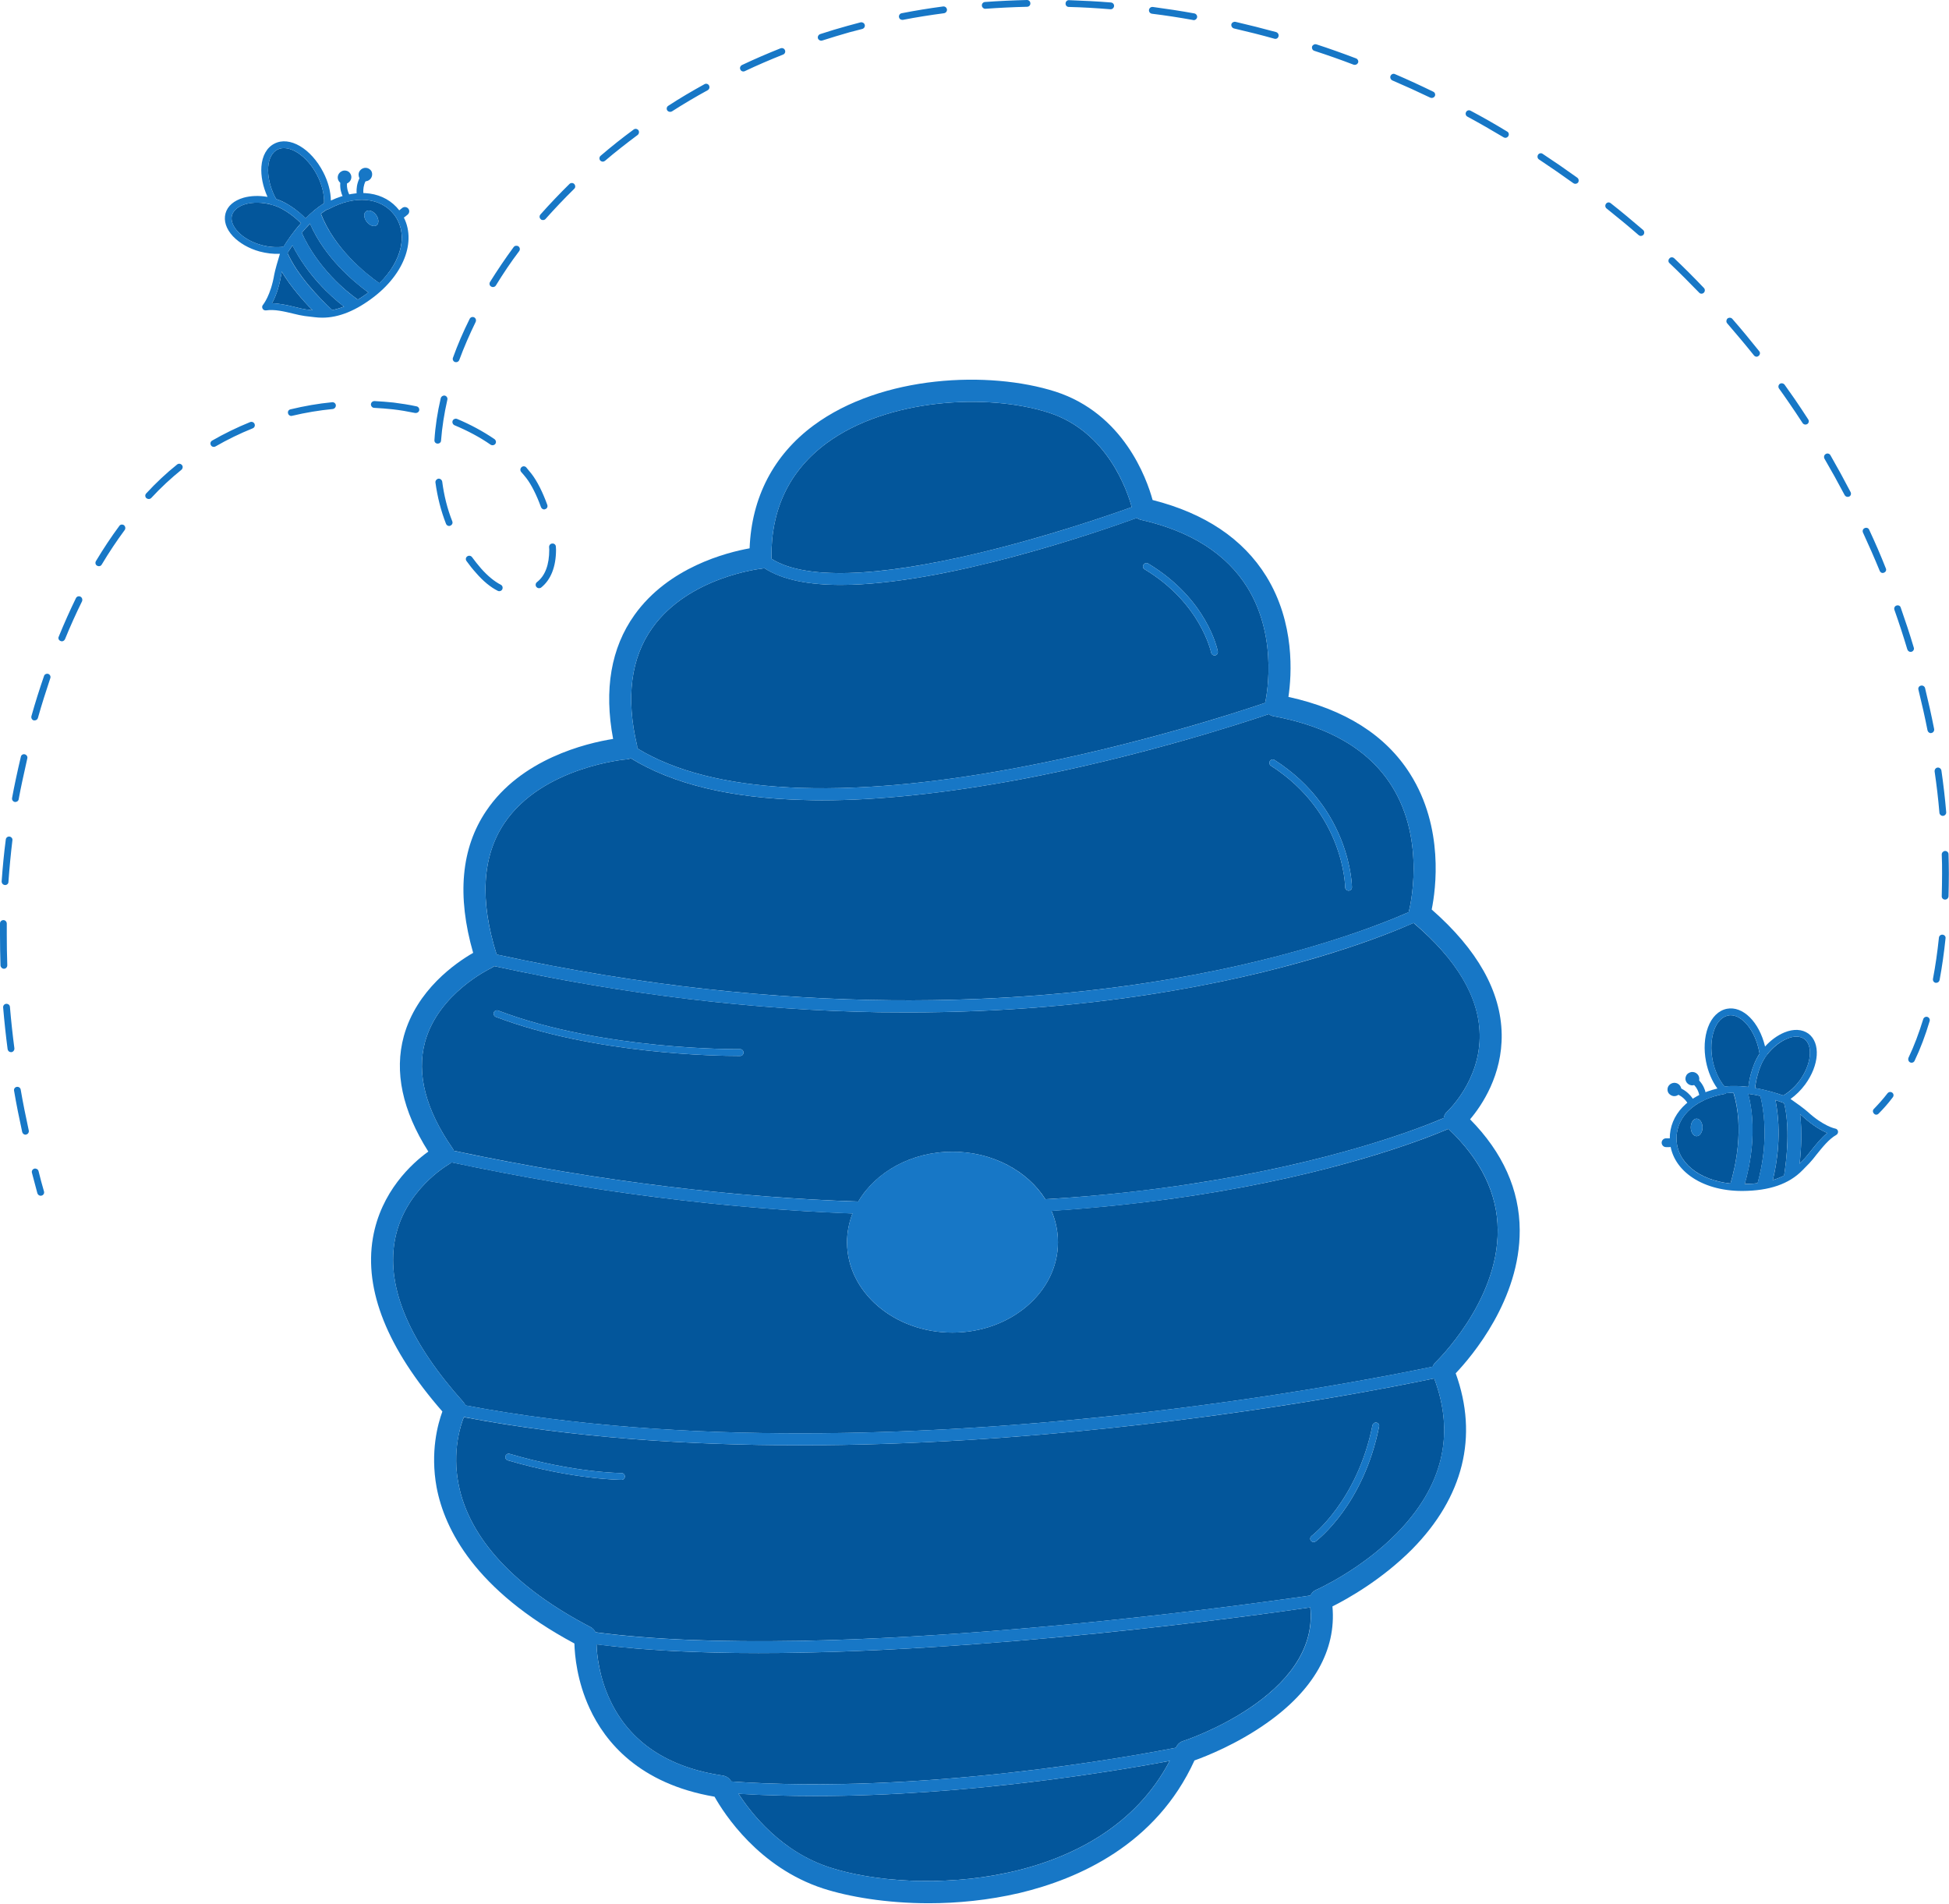 <?xml version="1.0" encoding="UTF-8"?> <svg xmlns="http://www.w3.org/2000/svg" width="735" height="718" viewBox="0 0 735 718" fill="none"><path d="M368.971 208.568C394.425 202.516 417.946 194.405 426.805 191.223C425.121 185.109 417.634 162.712 395.486 155.599C372.152 148.112 334.469 150.358 311.76 167.079C297.722 177.435 290.734 191.972 290.922 210.252C290.922 210.377 290.922 210.522 290.922 210.689C303.212 218.55 330.04 217.864 368.971 208.568Z" fill="#03569B"></path><path d="M113.484 84.163C112.673 83.352 107.932 78.673 102.566 77.238C102.483 77.238 102.4 77.217 102.317 77.175C98.885 76.239 95.392 76.177 92.522 76.988C89.839 77.799 88.03 79.297 87.468 81.168C86.969 83.102 87.78 85.286 89.714 87.345C91.773 89.591 94.955 91.4 98.573 92.398C101.443 93.147 104.313 93.397 106.934 93.022C108.119 91.088 110.365 87.657 113.484 84.163Z" fill="#03569B"></path><path d="M104.19 75.054C109.681 76.863 114.173 81.23 115.233 82.353C117.292 80.232 119.663 78.236 122.221 76.614C122.346 73.369 121.41 69.564 119.601 66.07C115.795 58.646 108.932 54.216 104.627 56.4C102.631 57.46 101.383 59.769 101.133 63.013C100.884 66.444 101.82 70.437 103.691 74.243C103.858 74.534 104.024 74.804 104.19 75.054Z" fill="#03569B"></path><path d="M115.298 116.668L117.856 116.98C113.988 113.05 109.62 107.996 106.251 102.506C106.127 103.005 106.064 103.504 106.002 103.878C105.128 108.994 103.693 112.363 102.57 114.36C105.503 114.422 108.56 115.109 111.305 115.795C112.74 116.169 114.112 116.481 115.298 116.668Z" fill="#03569B"></path><path d="M240.328 282.187C268.341 299.344 317.753 301.902 383.823 289.486C427.62 281.251 465.927 268.835 477.095 265.03C477.157 264.78 482.648 241.322 470.419 221.544C462.558 208.879 449.082 200.269 430.303 196.027C429.742 195.902 429.18 195.653 428.743 195.278C414.144 200.581 356.497 220.546 317.067 220.546C305.275 220.546 295.106 218.737 288.18 214.182C287.889 214.307 287.577 214.39 287.244 214.432C286.933 214.432 259.731 217.489 246.005 236.767C237.895 248.122 235.961 263.095 240.265 281.188C240.307 281.521 240.328 281.854 240.328 282.187ZM431.239 212.935C431.613 212.373 432.362 212.123 432.986 212.498C455.196 225.849 459.127 244.815 459.252 245.626C459.377 246.313 458.94 246.999 458.254 247.124C458.17 247.124 458.087 247.124 458.004 247.124C457.38 247.124 456.881 246.749 456.756 246.126C456.694 245.938 452.888 227.409 431.676 214.681C431.052 214.369 430.865 213.558 431.239 212.935Z" fill="#03569B"></path><path d="M441.532 369.157C490.694 360.796 521.764 348.131 531.248 343.951C531.289 343.743 531.331 343.556 531.372 343.39C531.435 343.14 538.11 317.249 524.759 296.224C516.212 282.748 501.301 273.951 480.338 270.083C479.652 269.958 479.028 269.708 478.529 269.271C467.236 273.077 428.68 285.617 384.633 293.915C356.807 299.094 331.727 301.776 309.89 301.776C307.644 301.776 305.398 301.735 303.152 301.651C275.576 300.965 253.678 295.662 237.893 285.929C237.477 286.137 237.02 286.262 236.521 286.304C236.209 286.304 204.515 289.049 190.165 310.448C181.805 322.926 180.869 339.584 187.295 359.923C299.222 384.317 387.253 378.453 441.532 369.157ZM478.903 286.99C479.277 286.366 480.088 286.179 480.712 286.616C509.536 305.083 509.848 334.281 509.848 334.593C509.848 335.279 509.286 335.841 508.6 335.841C507.914 335.841 507.29 335.279 507.29 334.593C507.29 334.281 506.916 306.455 479.277 288.737C478.716 288.363 478.529 287.551 478.903 286.99Z" fill="#03569B"></path><path d="M123.347 78.985C122.557 79.484 121.788 80.025 121.039 80.607C126.093 93.709 137.822 103.129 143.063 106.81C151.61 98.388 154.043 88.031 148.615 80.919C143.499 74.368 133.891 73.495 124.034 78.798C123.826 78.922 123.597 78.985 123.347 78.985ZM138.009 79.734C138.945 78.985 140.629 79.484 141.752 80.919C142.875 82.354 143 84.163 142.064 84.912C141.128 85.661 139.444 85.099 138.321 83.664C137.198 82.229 137.011 80.482 138.009 79.734Z" fill="#03569B"></path><path d="M125.275 116.918C126.731 116.627 128.207 116.19 129.704 115.607C124.464 111.552 116.041 103.816 110.301 92.523C109.366 93.896 108.742 94.894 108.43 95.393C112.235 103.941 120.284 112.239 125.275 116.918Z" fill="#03569B"></path><path d="M134.947 112.987C136.236 112.197 137.567 111.303 138.94 110.305C133.138 106.062 122.407 97.016 116.916 84.351C115.793 85.474 114.733 86.659 113.797 87.782C119.849 101.133 130.455 109.805 134.947 112.987Z" fill="#03569B"></path><path d="M171.134 433.916C228.407 446.082 279.504 451.572 323.675 453.07C330.226 441.964 343.64 434.29 359.175 434.29C374.335 434.29 387.5 441.528 394.238 452.196C415.2 450.948 433.668 448.827 449.39 446.394C502.171 438.346 534.676 425.743 544.471 421.563C544.596 420.627 545.033 419.754 545.781 419.13C545.906 419.005 558.384 407.401 558.009 389.994C557.76 375.957 549.337 361.794 533.054 348.006C523.321 352.373 491.877 365.101 442.527 373.523C410.646 379.014 377.018 381.759 342.392 381.759C338.774 381.759 335.134 381.738 331.474 381.696C284.495 380.885 235.644 375.021 186.357 364.29C186.024 364.623 185.608 364.893 185.109 365.101C184.922 365.225 165.331 374.459 160.278 392.926C157.034 404.905 160.528 418.444 170.697 433.043C170.905 433.334 171.05 433.625 171.134 433.916ZM186.232 381.759C186.481 381.135 187.23 380.823 187.916 381.072C227.534 396.171 278.568 395.609 279.067 395.609C279.816 395.609 280.377 396.171 280.377 396.919C280.377 397.606 279.816 398.167 279.129 398.167C279.088 398.167 278.776 398.167 278.194 398.167C271.206 398.167 224.164 397.606 186.98 383.443C186.357 383.194 185.982 382.445 186.232 381.759Z" fill="#03569B"></path><path d="M546.215 425.682C536.108 429.987 503.104 442.714 450.073 450.825C432.729 453.445 414.886 455.379 396.543 456.565C398.103 460.246 398.976 464.238 398.976 468.419C398.976 487.198 381.133 502.483 359.172 502.483C337.211 502.483 319.43 487.198 319.43 468.419C319.43 464.613 320.179 460.994 321.489 457.563C272.825 455.754 221.978 449.265 170.257 438.284C169.966 438.576 169.633 438.825 169.259 439.033C169.134 439.158 152.04 448.766 148.795 468.294C145.863 485.95 154.598 506.226 174.749 528.687C175.082 529.061 175.332 529.477 175.498 529.934C258.538 545.719 353.37 540.915 418.691 533.99C480.145 527.501 527.498 518.018 540.288 515.335C540.475 514.774 540.85 514.212 541.286 513.775C541.536 513.526 564.994 491.003 564.807 463.864C564.745 450.076 558.443 437.224 546.215 425.682Z" fill="#03569B"></path><path d="M662.823 446.145C664.321 440.841 667.315 427.49 663.884 413.265C662.387 412.953 660.889 412.642 659.267 412.454C662.761 425.868 659.953 439.531 657.957 446.456C659.662 446.456 661.284 446.353 662.823 446.145Z" fill="#03569B"></path><path d="M672.809 443.276C673.869 436.538 675.055 424.996 672.809 415.949C672.247 415.762 671.124 415.325 669.565 414.826C671.998 427.242 670.126 438.596 668.566 444.96C670.064 444.503 671.478 443.941 672.809 443.276Z" fill="#03569B"></path><path d="M286.052 623.33C264.028 623.33 243.066 622.394 224.973 620.024C225.097 624.079 225.971 632.377 230.026 640.987C237.45 656.896 251.862 666.504 272.763 669.561C274.011 669.81 275.134 670.559 275.757 671.744C347.006 676.798 426.303 662.386 443.46 659.017C443.501 658.975 443.522 658.934 443.522 658.892C444.021 657.769 444.957 656.896 446.08 656.521C446.642 656.397 497.614 639.551 494.12 606.111C472.596 609.293 371.026 623.33 286.052 623.33Z" fill="#03569B"></path><path d="M307.39 677.235C297.72 677.235 288.049 676.986 278.504 676.362C283.308 683.786 294.6 698.26 313.005 704.187C344.886 714.544 415.636 712.735 441.09 664.009C422.062 667.565 365.475 677.235 307.39 677.235Z" fill="#03569B"></path><path d="M419.196 538.419C385.881 541.975 344.891 544.97 301.655 544.97C259.854 544.97 215.995 542.163 174.942 534.364C173.695 537.421 170.45 547.154 172.946 559.756C176.939 580.095 194.158 598.687 222.733 613.536C223.544 613.973 224.168 614.659 224.542 615.47C312.636 627.137 469.108 605.301 494.188 601.62C494.625 600.684 495.311 599.935 496.31 599.498C496.497 599.436 513.155 592.012 526.756 578.161C544.1 560.505 548.841 540.915 540.855 519.765C527.567 522.572 480.276 531.993 419.196 538.419ZM234.399 558.01C234.212 558.01 216.307 557.947 191.476 550.648C190.789 550.46 190.415 549.712 190.602 549.025C190.852 548.402 191.538 547.965 192.224 548.214C216.619 555.389 234.212 555.452 234.399 555.452C235.086 555.452 235.647 556.013 235.647 556.762C235.647 557.448 235.086 558.01 234.399 558.01ZM520.08 537.92C514.215 567.43 496.871 580.657 496.185 581.218C495.935 581.405 495.686 581.468 495.374 581.468C494.999 581.468 494.625 581.281 494.375 580.969C493.939 580.407 494.064 579.596 494.625 579.159C494.812 579.035 511.907 565.871 517.584 537.421C517.772 536.735 518.395 536.298 519.082 536.423C519.768 536.548 520.267 537.234 520.08 537.92Z" fill="#03569B"></path><path d="M659.327 409.834C659.515 408.274 660.388 402.098 663.57 397.294C663.528 397.002 663.466 396.691 663.383 396.358C661.885 388.684 657.144 382.819 652.652 382.819C652.319 382.819 651.986 382.861 651.654 382.944C649.47 383.381 647.598 385.253 646.475 388.31C645.29 391.554 645.04 395.609 645.851 399.789C646.6 403.595 648.222 407.151 650.343 409.709C653.338 409.335 656.458 409.522 659.327 409.834Z" fill="#03569B"></path><path d="M679.92 421.065C679.67 420.815 679.296 420.503 678.859 420.191C679.608 426.555 679.296 433.23 678.672 438.721L680.544 436.849C681.292 436.038 682.166 434.915 683.101 433.73C684.911 431.484 686.845 429.05 689.091 427.241C686.97 426.305 683.788 424.559 679.92 421.065Z" fill="#03569B"></path><path d="M653.713 412.081C652.756 412.081 651.82 412.122 650.905 412.205C650.739 412.372 650.531 412.476 650.281 412.517C647.474 413.016 644.978 413.765 642.795 414.763C642.753 414.805 642.732 414.826 642.732 414.826C636.119 417.883 632.188 423.123 632.251 429.362C632.313 438.284 640.611 444.96 652.59 446.27C654.399 440.156 657.83 425.494 653.713 412.081ZM639.8 428.427C638.614 428.427 637.616 426.929 637.616 425.12C637.616 423.311 638.614 421.813 639.8 421.813C641.048 421.813 642.046 423.311 642.046 425.12C642.046 426.929 641.048 428.427 639.8 428.427Z" fill="#03569B"></path><path d="M666.129 398.043C662.823 402.473 662.011 409.023 661.887 410.271C666.441 411.082 670.372 412.33 672.493 413.079C674.739 411.769 676.923 409.835 678.67 407.464C683.037 401.474 683.848 394.362 680.479 391.804C678.857 390.619 676.548 390.556 673.928 391.679C671.183 392.802 668.5 394.986 666.316 397.793C666.275 397.877 666.212 397.96 666.129 398.043Z" fill="#03569B"></path><path d="M350.255 717.663C334.096 717.663 319.934 715.168 310.451 712.111C286.119 704.187 273.079 683.911 269.461 677.485C241.011 672.618 228.159 656.771 222.357 644.169C217.615 633.937 216.742 624.267 216.617 619.712C179.059 599.56 167.641 576.601 164.647 560.817C162.214 547.465 165.083 536.984 166.83 532.242C146.117 508.534 137.258 486.511 140.627 466.796C143.622 449.327 155.351 438.658 161.527 434.229C151.732 418.756 148.613 404.157 152.294 390.681C157.098 373.274 171.822 363.105 178.435 359.299C172.258 337.775 173.88 319.807 183.363 305.769C196.528 286.179 220.984 280.252 231.216 278.63C227.722 260.038 230.405 244.316 239.264 231.9C252.116 213.87 274.015 208.317 282.687 206.758C283.436 187.542 291.734 171.57 306.832 160.402C332.599 141.374 373.027 139.689 398.045 147.675C423.687 155.973 432.421 180.367 434.667 188.54C454.382 193.531 468.794 203.201 477.529 217.301C488.385 234.895 487.137 254.36 485.889 262.783C507.164 267.462 522.574 277.195 531.808 291.857C544.597 312.133 541.478 335.279 539.918 342.953C557.138 358.051 566.059 373.836 566.309 389.995C566.558 405.405 558.822 416.822 554.393 422.063C566.746 434.603 573.047 448.641 573.109 463.864C573.234 489.942 555.141 511.342 548.965 517.83C557.574 541.601 551.897 564.498 532.556 584.15C521.077 595.692 508.1 602.93 502.485 605.737C503.982 622.145 495.435 637.306 477.529 649.846C466.361 657.707 454.819 662.262 450.452 663.821C435.978 695.577 406.717 708.492 384.507 713.795C372.715 716.54 361.048 717.663 350.255 717.663ZM287.242 214.431C286.93 214.431 259.728 217.488 246.002 236.767C237.892 248.122 235.958 263.095 240.263 281.188C240.512 282.373 240.263 283.621 239.576 284.619C238.828 285.618 237.705 286.179 236.519 286.304C236.207 286.304 204.514 289.049 190.164 310.449C181.804 322.989 180.806 339.647 187.356 360.11C187.98 362.107 187.044 364.228 185.11 365.101C184.923 365.226 165.333 374.46 160.279 392.927C157.035 404.906 160.529 418.444 170.699 433.043C171.385 433.979 171.572 435.227 171.322 436.35C171.073 437.473 170.324 438.471 169.264 439.033C169.139 439.158 152.044 448.766 148.8 468.293C145.868 485.95 154.602 506.226 174.754 528.686C175.939 529.934 176.126 531.806 175.378 533.303C175.315 533.428 169.95 544.533 172.944 559.756C176.937 580.095 194.157 598.687 222.731 613.536C224.166 614.284 225.04 615.844 224.977 617.466C224.915 617.591 224.353 628.946 230.031 640.987C237.455 656.896 251.867 666.504 272.767 669.561C274.077 669.811 275.263 670.622 275.887 671.87C275.949 672.119 287.928 696.077 313.008 704.187C345.95 714.918 420.505 712.61 443.527 658.893C444.026 657.77 444.962 656.896 446.085 656.522C446.646 656.397 499.802 638.866 493.875 603.99C493.563 602.118 494.561 600.247 496.308 599.498C496.495 599.436 513.153 592.011 526.754 578.161C544.473 560.13 549.027 539.979 540.293 518.33C539.669 516.77 540.043 514.961 541.291 513.775C541.54 513.526 564.999 491.003 564.812 463.864C564.749 449.889 558.323 436.849 545.72 425.245C544.909 424.434 544.41 423.373 544.41 422.188C544.41 421.002 544.909 419.879 545.783 419.131C545.908 419.006 558.385 407.401 558.011 389.995C557.699 375.832 549.214 361.608 532.681 347.632C531.433 346.634 530.934 344.95 531.371 343.39C531.433 343.141 538.109 317.249 524.758 296.224C516.21 282.748 501.299 273.951 480.336 270.083C479.213 269.896 478.215 269.272 477.591 268.273C476.967 267.337 476.78 266.152 477.092 265.029C477.155 264.78 482.645 241.321 470.417 221.544C462.555 208.879 449.079 200.269 430.3 196.027C428.74 195.652 427.493 194.404 427.181 192.782C427.118 192.47 421.129 163.834 395.487 155.598C372.153 148.112 334.47 150.358 311.761 167.078C297.723 177.435 290.735 191.971 290.923 210.251C290.985 212.435 289.363 214.244 287.242 214.431Z" fill="#1777C6"></path><path d="M317.065 220.544C303.464 220.544 291.985 218.174 285.309 211.935C284.373 211.124 284.311 209.689 285.184 208.815C285.995 207.879 287.43 207.817 288.304 208.69C299.16 218.61 326.985 218.61 368.973 208.566C401.041 200.954 430.177 189.974 430.426 189.911C431.612 189.475 432.922 190.036 433.296 191.159C433.733 192.345 433.172 193.655 432.049 194.091C428.368 195.464 361.237 220.544 317.065 220.544Z" fill="#1777C6"></path><path d="M309.89 301.775C307.644 301.775 305.398 301.734 303.152 301.65C273.829 300.902 250.87 294.975 234.961 283.994C233.9 283.308 233.651 281.935 234.337 280.875C235.086 279.877 236.458 279.627 237.456 280.313C264.845 299.155 315.443 302.337 383.822 289.485C435.729 279.752 479.901 264.092 480.338 263.905C481.523 263.531 482.771 264.092 483.208 265.278C483.644 266.463 483.021 267.711 481.835 268.147C481.398 268.272 436.915 284.057 384.633 293.914C356.807 299.093 331.727 301.775 309.89 301.775Z" fill="#1777C6"></path><path d="M342.399 381.759C338.78 381.759 335.141 381.739 331.481 381.697C283.378 380.886 233.405 374.772 182.932 363.542C181.746 363.23 180.998 362.044 181.247 360.859C181.497 359.674 182.682 358.925 183.93 359.174C297.416 384.442 386.695 378.577 441.535 369.157C500.992 358.987 534.058 342.641 534.37 342.516C535.431 341.955 536.804 342.392 537.365 343.452C537.927 344.575 537.49 345.948 536.367 346.509C536.055 346.634 502.552 363.23 442.533 373.524C410.653 379.014 377.025 381.759 342.399 381.759Z" fill="#1777C6"></path><path d="M349.942 458.123C343.371 458.123 336.757 458.04 330.103 457.874C277.758 456.501 222.793 449.638 166.83 437.597C165.582 437.348 164.833 436.162 165.083 434.914C165.333 433.729 166.58 432.98 167.766 433.23C293.917 460.432 390.558 455.378 449.391 446.394C513.028 436.661 547.217 420.378 547.592 420.191C548.715 419.629 550.025 420.128 550.586 421.251C551.085 422.312 550.649 423.684 549.526 424.184C549.151 424.371 514.4 440.966 450.077 450.824C418.383 455.69 384.755 458.123 349.942 458.123Z" fill="#1777C6"></path><path d="M301.657 544.969C258.608 544.969 213.376 541.974 171.263 533.614C170.016 533.427 169.267 532.242 169.517 530.994C169.766 529.809 170.889 528.997 172.137 529.247C255.926 545.843 352.504 540.976 418.699 533.989C490.509 526.377 543.166 514.71 543.665 514.586C544.85 514.336 546.036 515.085 546.348 516.27C546.597 517.518 545.849 518.703 544.663 518.953C544.102 519.078 491.258 530.807 419.198 538.418C385.883 541.974 344.893 544.969 301.657 544.969Z" fill="#1777C6"></path><path d="M286.06 623.33C262.164 623.33 239.642 622.207 220.488 619.462C219.241 619.274 218.429 618.151 218.617 616.904C218.804 615.718 219.927 614.845 221.112 615.032C315.757 628.758 495.812 601.369 497.622 601.119C498.869 600.932 499.992 601.743 500.179 602.991C500.367 604.176 499.493 605.299 498.308 605.486C496.873 605.736 381.141 623.33 286.06 623.33Z" fill="#1777C6"></path><path d="M307.39 677.235C295.536 677.235 283.619 676.86 271.952 675.925C270.705 675.8 269.831 674.739 269.894 673.491C270.019 672.306 271.079 671.37 272.327 671.495C353.121 677.983 445.956 658.518 446.892 658.331C448.14 658.081 449.263 658.83 449.575 660.015C449.824 661.263 449.013 662.448 447.828 662.698C447.017 662.823 378.326 677.235 307.39 677.235Z" fill="#1777C6"></path><path d="M398.98 468.418C398.98 487.197 381.137 502.483 359.176 502.483C337.215 502.483 319.434 487.197 319.434 468.418C319.434 449.576 337.215 434.291 359.176 434.291C381.137 434.291 398.98 449.576 398.98 468.418Z" fill="#1777C6"></path><path d="M458.004 247.123C457.38 247.123 456.881 246.749 456.756 246.125C456.694 245.938 452.888 227.408 431.676 214.681C431.052 214.369 430.865 213.558 431.239 212.934C431.613 212.373 432.362 212.123 432.986 212.497C455.196 225.849 459.127 244.815 459.252 245.626C459.377 246.312 458.94 246.999 458.254 247.123C458.17 247.123 458.087 247.123 458.004 247.123Z" fill="#1777C6"></path><path d="M508.599 335.841C507.913 335.841 507.289 335.279 507.289 334.593C507.289 334.281 506.914 306.455 479.276 288.737C478.715 288.362 478.527 287.551 478.902 286.99C479.276 286.366 480.087 286.179 480.711 286.615C509.535 305.083 509.847 334.281 509.847 334.593C509.847 335.279 509.285 335.841 508.599 335.841Z" fill="#1777C6"></path><path d="M495.37 581.467C494.996 581.467 494.622 581.28 494.372 580.968C493.935 580.406 494.06 579.595 494.622 579.159C494.809 579.034 511.903 565.87 517.581 537.42C517.768 536.734 518.392 536.297 519.078 536.422C519.764 536.547 520.264 537.233 520.076 537.919C514.212 567.43 496.868 580.656 496.181 581.218C495.932 581.405 495.682 581.467 495.37 581.467Z" fill="#1777C6"></path><path d="M234.4 558.009C234.213 558.009 216.307 557.947 191.476 550.647C190.79 550.46 190.416 549.711 190.603 549.025C190.852 548.401 191.539 547.964 192.225 548.214C216.619 555.389 234.213 555.451 234.4 555.451C235.086 555.451 235.648 556.013 235.648 556.761C235.648 557.447 235.086 558.009 234.4 558.009Z" fill="#1777C6"></path><path d="M278.196 398.167C271.209 398.167 224.167 397.605 186.983 383.443C186.359 383.193 185.985 382.445 186.234 381.758C186.484 381.134 187.233 380.822 187.919 381.072C227.536 396.17 278.571 395.609 279.07 395.609C279.818 395.609 280.38 396.17 280.38 396.919C280.38 397.605 279.818 398.167 279.132 398.167C279.09 398.167 278.778 398.167 278.196 398.167Z" fill="#1777C6"></path><path d="M15.346 450.887C14.785 450.887 14.286 450.512 14.098 449.951C13.412 447.393 12.726 444.773 12.04 442.215C11.852 441.528 12.289 440.842 12.975 440.655C13.662 440.53 14.348 440.904 14.535 441.591C15.159 444.149 15.845 446.707 16.594 449.265C16.781 449.951 16.407 450.637 15.72 450.824C15.596 450.866 15.471 450.887 15.346 450.887Z" fill="#1777C6"></path><path d="M9.608 427.866C9.046 427.866 8.485 427.429 8.36 426.805C7.237 421.689 6.177 416.448 5.303 411.27C5.178 410.584 5.615 409.96 6.301 409.835C6.988 409.71 7.674 410.147 7.799 410.833C8.672 415.949 9.733 421.128 10.856 426.306C10.98 426.992 10.544 427.678 9.858 427.803C9.774 427.845 9.691 427.866 9.608 427.866ZM720.908 400.726C720.742 400.726 720.555 400.685 720.347 400.602C719.723 400.29 719.473 399.541 719.723 398.855C721.844 394.425 723.653 389.559 725.275 384.318C725.462 383.632 726.211 383.257 726.835 383.444C727.521 383.632 727.896 384.38 727.708 385.004C726.086 390.432 724.215 395.423 722.031 399.978C721.844 400.414 721.407 400.726 720.908 400.726ZM4.118 396.733C3.494 396.733 2.995 396.297 2.87 395.61C2.184 390.37 1.622 385.067 1.185 379.888C1.123 379.202 1.622 378.578 2.308 378.516C3.057 378.453 3.681 378.952 3.743 379.639C4.18 384.817 4.742 390.058 5.428 395.298C5.49 395.985 4.991 396.671 4.305 396.733C4.263 396.733 4.201 396.733 4.118 396.733ZM730.204 370.592C730.121 370.592 730.038 370.592 729.954 370.592C729.268 370.467 728.831 369.781 728.956 369.095C729.892 364.166 730.641 358.925 731.202 353.56C731.265 352.874 731.889 352.375 732.575 352.437C733.261 352.499 733.823 353.123 733.698 353.81C733.136 359.237 732.388 364.541 731.452 369.532C731.327 370.156 730.828 370.592 730.204 370.592ZM1.497 365.289C0.811 365.289 0.25 364.728 0.187 364.041C0.062 360.173 0 356.305 0 352.499C0 351.044 0 349.609 0 348.195C0 347.508 0.562 346.947 1.31 346.947C1.997 346.947 2.558 347.571 2.558 348.257C2.558 349.671 2.558 351.085 2.558 352.499C2.558 356.243 2.62 360.111 2.745 363.979C2.745 364.665 2.246 365.289 1.497 365.289ZM733.511 339.21C732.762 339.21 732.2 338.587 732.263 337.9C732.325 335.093 732.388 332.285 732.388 329.478C732.388 327.045 732.388 324.611 732.263 322.178C732.263 321.492 732.824 320.93 733.511 320.868C734.259 320.868 734.821 321.43 734.821 322.116C734.883 324.549 734.946 327.045 734.946 329.478C734.946 332.285 734.883 335.155 734.821 337.963C734.758 338.711 734.197 339.21 733.511 339.21ZM1.934 333.72C1.893 333.72 1.872 333.72 1.872 333.72C1.123 333.658 0.624 333.096 0.624 332.348C0.998 327.107 1.497 321.742 2.184 316.563C2.246 315.877 2.87 315.378 3.556 315.44C4.305 315.565 4.804 316.189 4.679 316.875C4.055 322.053 3.556 327.294 3.182 332.535C3.182 333.221 2.62 333.72 1.934 333.72ZM732.637 307.642C732.013 307.642 731.452 307.142 731.389 306.518C730.953 301.278 730.329 296.037 729.58 290.921C729.518 290.173 729.954 289.549 730.703 289.424C731.389 289.362 732.013 289.861 732.138 290.547C732.887 295.725 733.511 301.028 733.947 306.269C734.01 306.955 733.448 307.579 732.762 307.642C732.72 307.642 732.679 307.642 732.637 307.642ZM5.802 302.401C5.719 302.401 5.657 302.401 5.615 302.401C4.866 302.276 4.43 301.59 4.554 300.903C4.991 298.595 5.428 296.224 5.927 293.978C6.551 291.108 7.175 288.176 7.861 285.369C7.986 284.682 8.672 284.246 9.358 284.433C10.045 284.62 10.481 285.306 10.294 285.992C9.67 288.738 9.046 291.607 8.423 294.477C7.923 296.723 7.487 299.032 7.05 301.34C6.988 301.964 6.426 302.401 5.802 302.401ZM728.145 276.447C727.584 276.447 727.022 276.01 726.897 275.386C725.899 270.27 724.714 265.154 723.466 260.038C723.279 259.352 723.716 258.666 724.402 258.541C725.088 258.354 725.774 258.791 725.962 259.415C727.209 264.531 728.395 269.771 729.393 274.887C729.518 275.573 729.081 276.26 728.395 276.384C728.312 276.426 728.228 276.447 728.145 276.447ZM13.039 271.643C12.956 271.643 12.852 271.643 12.727 271.643C12.041 271.456 11.667 270.707 11.854 270.021C13.289 264.905 14.911 259.789 16.596 254.923C16.783 254.236 17.531 253.924 18.218 254.112C18.841 254.361 19.216 255.047 18.966 255.734C17.344 260.6 15.722 265.653 14.287 270.769C14.1 271.331 13.601 271.643 13.039 271.643ZM720.534 245.814C719.972 245.814 719.473 245.439 719.286 244.878C717.789 239.887 716.167 234.896 714.42 229.967C714.17 229.281 714.544 228.532 715.168 228.345C715.855 228.095 716.603 228.407 716.79 229.093C718.537 234.084 720.222 239.138 721.719 244.192C721.969 244.816 721.532 245.564 720.908 245.751C720.783 245.793 720.658 245.814 720.534 245.814ZM23.334 241.821C23.167 241.821 23.001 241.779 22.834 241.696C22.148 241.447 21.836 240.698 22.148 240.074C24.207 235.02 26.391 230.154 28.637 225.537C28.949 224.913 29.697 224.664 30.321 224.976C30.945 225.288 31.195 226.036 30.945 226.723C28.699 231.277 26.515 236.081 24.519 241.01C24.27 241.509 23.833 241.821 23.334 241.821ZM188.291 222.917C188.083 222.917 187.896 222.875 187.729 222.792C184.984 221.42 182.177 219.111 179.494 215.992C178.246 214.619 177.061 213.122 175.938 211.562C175.501 211.001 175.626 210.189 176.187 209.815C176.749 209.378 177.56 209.503 177.997 210.065C179.057 211.5 180.18 212.935 181.428 214.37C183.924 217.177 186.419 219.236 188.852 220.484C189.476 220.796 189.726 221.544 189.414 222.231C189.227 222.667 188.728 222.917 188.291 222.917ZM203.264 221.794C202.89 221.794 202.516 221.607 202.266 221.295C201.829 220.733 201.954 219.922 202.516 219.485C205.573 217.115 207.132 212.997 207.132 207.257C207.132 206.924 207.112 206.592 207.07 206.259C207.07 205.51 207.631 204.949 208.318 204.949C209.004 204.886 209.628 205.448 209.628 206.134C209.67 206.509 209.69 206.883 209.69 207.257C209.69 213.746 207.694 218.674 204.075 221.544C203.826 221.732 203.514 221.794 203.264 221.794ZM709.99 216.054C709.491 216.054 709.054 215.742 708.867 215.243C706.87 210.377 704.749 205.573 702.566 200.831C702.254 200.145 702.566 199.396 703.19 199.147C703.813 198.835 704.624 199.084 704.874 199.708C707.12 204.512 709.241 209.378 711.175 214.307C711.487 214.931 711.175 215.68 710.489 215.929C710.323 216.012 710.156 216.054 709.99 216.054ZM37.309 213.496C37.059 213.496 36.83 213.434 36.623 213.309C35.999 212.997 35.811 212.186 36.186 211.562C38.993 206.883 41.926 202.453 44.983 198.336C45.357 197.712 46.168 197.649 46.73 198.024C47.291 198.46 47.416 199.271 47.041 199.833C44.047 203.888 41.114 208.255 38.369 212.872C38.12 213.309 37.745 213.496 37.309 213.496ZM169.387 198.336C168.888 198.336 168.389 198.024 168.202 197.524C166.267 192.596 164.957 187.355 164.209 181.927C164.146 181.241 164.645 180.617 165.332 180.492C166.018 180.43 166.642 180.929 166.767 181.615C167.453 186.856 168.701 191.909 170.572 196.589C170.822 197.213 170.51 197.961 169.824 198.211C169.699 198.294 169.553 198.336 169.387 198.336ZM205.198 192.097C204.699 192.097 204.2 191.722 204.013 191.223C202.391 186.731 200.394 182.738 198.46 180.243C197.836 179.452 197.192 178.683 196.526 177.934C196.089 177.373 196.152 176.624 196.713 176.125C197.213 175.688 198.024 175.751 198.46 176.25C199.167 177.082 199.833 177.893 200.457 178.683C202.578 181.428 204.699 185.671 206.384 190.35C206.633 191.036 206.321 191.785 205.635 191.972C205.469 192.055 205.323 192.097 205.198 192.097ZM56.088 188.166C55.776 188.166 55.464 188.041 55.215 187.854C54.653 187.355 54.653 186.544 55.152 186.045C58.833 182.052 62.764 178.371 66.819 175.127C67.38 174.69 68.192 174.815 68.628 175.376C69.065 175.875 68.94 176.686 68.441 177.123C64.51 180.305 60.642 183.861 57.024 187.792C56.774 188.041 56.4 188.166 56.088 188.166ZM696.763 187.355C696.327 187.355 695.89 187.105 695.64 186.669C693.207 182.052 690.649 177.435 688.029 172.943C687.717 172.319 687.904 171.508 688.528 171.196C689.09 170.822 689.901 171.009 690.275 171.633C692.895 176.187 695.453 180.867 697.886 185.546C698.198 186.17 698.011 186.918 697.387 187.23C697.179 187.313 696.971 187.355 696.763 187.355ZM80.607 168.513C80.17 168.513 79.734 168.264 79.546 167.89C79.172 167.266 79.359 166.517 79.983 166.143C84.537 163.522 89.404 161.152 94.332 159.155C95.019 158.906 95.767 159.217 96.017 159.904C96.267 160.528 95.955 161.276 95.268 161.526C90.464 163.46 85.723 165.768 81.293 168.326C81.085 168.451 80.856 168.513 80.607 168.513ZM185.733 167.89C185.483 167.89 185.255 167.827 185.047 167.702C180.929 164.832 176.312 162.399 171.383 160.34C170.759 160.028 170.448 159.342 170.697 158.656C170.947 158.032 171.758 157.72 172.382 157.97C177.435 160.091 182.177 162.649 186.481 165.581C187.043 166.018 187.23 166.767 186.793 167.39C186.544 167.702 186.17 167.89 185.733 167.89ZM165.082 167.266C165.04 167.266 165.02 167.266 165.02 167.266C164.271 167.266 163.772 166.642 163.834 165.955C164.146 160.84 164.957 155.536 166.205 150.171C166.392 149.485 167.078 149.048 167.765 149.173C168.451 149.36 168.888 150.046 168.701 150.733C167.515 155.973 166.704 161.151 166.33 166.08C166.33 166.766 165.768 167.266 165.082 167.266ZM680.854 160.091C680.48 160.091 680.043 159.904 679.794 159.529C678.109 156.909 676.362 154.351 674.615 151.793C673.43 150.046 672.182 148.299 670.934 146.552C670.497 145.991 670.622 145.18 671.184 144.743C671.745 144.369 672.556 144.494 672.993 145.055C674.241 146.802 675.489 148.611 676.736 150.358C678.483 152.916 680.23 155.536 681.915 158.157C682.289 158.718 682.164 159.529 681.54 159.904C681.332 160.028 681.104 160.091 680.854 160.091ZM109.868 156.847C109.306 156.847 108.745 156.472 108.62 155.848C108.433 155.162 108.869 154.476 109.556 154.351C114.734 153.103 120.037 152.167 125.278 151.668C125.964 151.606 126.588 152.105 126.65 152.791C126.713 153.478 126.213 154.101 125.527 154.226C120.349 154.725 115.171 155.599 110.18 156.784C110.055 156.826 109.951 156.847 109.868 156.847ZM156.847 155.724C156.763 155.724 156.659 155.724 156.535 155.724C153.789 155.162 150.982 154.663 148.175 154.351C145.866 154.102 143.495 153.914 141.125 153.79C140.438 153.79 139.877 153.166 139.877 152.479C139.939 151.731 140.501 151.232 141.249 151.232C143.62 151.356 146.053 151.544 148.424 151.793C151.356 152.167 154.226 152.604 157.096 153.228C157.783 153.353 158.219 154.039 158.094 154.725C157.97 155.349 157.408 155.724 156.847 155.724ZM172.007 136.57C171.841 136.57 171.695 136.549 171.57 136.508C170.884 136.258 170.572 135.509 170.822 134.886C172.569 130.019 174.69 125.09 177.123 120.224C177.435 119.6 178.184 119.351 178.808 119.663C179.432 119.975 179.681 120.723 179.369 121.41C177.061 126.151 174.94 131.018 173.193 135.759C173.006 136.258 172.506 136.57 172.007 136.57ZM662.449 134.511C662.075 134.511 661.701 134.324 661.451 134.012C658.207 129.957 654.775 125.902 651.344 121.909C650.907 121.41 650.97 120.598 651.469 120.099C652.03 119.663 652.841 119.725 653.278 120.224C656.772 124.217 660.141 128.335 663.447 132.452C663.884 132.952 663.759 133.763 663.198 134.199C663.011 134.387 662.699 134.511 662.449 134.511ZM641.674 110.741C641.299 110.741 640.987 110.616 640.738 110.304C637.119 106.561 633.376 102.818 629.57 99.199C629.071 98.762 629.071 97.951 629.57 97.452C630.007 96.891 630.818 96.891 631.379 97.39C635.185 101.008 638.928 104.752 642.547 108.557C643.046 109.056 643.046 109.868 642.547 110.367C642.297 110.616 641.986 110.741 641.674 110.741ZM185.858 108.245C185.65 108.245 185.442 108.183 185.234 108.058C184.61 107.746 184.423 106.935 184.797 106.311C187.605 101.819 190.599 97.39 193.719 93.147C194.155 92.586 194.966 92.523 195.528 92.898C196.089 93.334 196.214 94.145 195.778 94.707C192.658 98.825 189.726 103.192 186.981 107.684C186.731 108.058 186.294 108.245 185.858 108.245ZM618.777 88.967C618.465 88.967 618.215 88.842 617.966 88.655C614.035 85.224 609.918 81.855 605.862 78.611C605.301 78.174 605.238 77.363 605.675 76.801C606.112 76.24 606.861 76.177 607.422 76.614C611.54 79.858 615.657 83.29 619.65 86.721C620.149 87.158 620.212 87.969 619.775 88.531C619.525 88.78 619.151 88.967 618.777 88.967ZM204.762 82.978C204.45 82.978 204.138 82.915 203.95 82.666C203.389 82.229 203.327 81.418 203.826 80.857C207.32 76.926 211 73.058 214.744 69.377C215.243 68.878 216.054 68.878 216.553 69.377C217.052 69.938 217.052 70.749 216.553 71.186C212.81 74.867 209.191 78.673 205.697 82.603C205.448 82.853 205.136 82.978 204.762 82.978ZM594.071 69.314C593.821 69.314 593.572 69.231 593.322 69.065C589.08 66.008 584.712 63.013 580.407 60.143C579.784 59.769 579.659 58.958 580.033 58.334C580.407 57.773 581.218 57.585 581.78 58.022C586.147 60.892 590.577 63.949 594.819 67.006C595.381 67.443 595.506 68.192 595.131 68.815C594.882 69.127 594.445 69.314 594.071 69.314ZM227.346 60.954C226.972 60.954 226.598 60.767 226.348 60.518C225.912 59.956 225.974 59.145 226.536 58.708C230.528 55.277 234.708 51.97 238.951 48.851C239.512 48.414 240.323 48.539 240.76 49.1C241.134 49.662 241.01 50.473 240.448 50.91C236.268 54.029 232.088 57.273 228.158 60.642C227.908 60.83 227.596 60.954 227.346 60.954ZM567.742 51.97C567.493 51.97 567.264 51.908 567.056 51.783C562.564 49.1 558.01 46.48 553.393 43.984C552.769 43.672 552.519 42.861 552.894 42.237C553.206 41.614 553.954 41.427 554.578 41.739C559.257 44.234 563.874 46.854 568.366 49.599C568.99 49.911 569.177 50.722 568.803 51.346C568.553 51.721 568.117 51.97 567.742 51.97ZM252.739 42.175C252.302 42.175 251.866 41.988 251.616 41.614C251.242 40.99 251.429 40.241 252.053 39.867C256.42 36.997 261.037 34.314 265.654 31.756C266.277 31.382 267.089 31.631 267.4 32.255C267.712 32.879 267.525 33.628 266.901 34.002C262.347 36.498 257.792 39.181 253.425 41.988C253.176 42.113 252.947 42.175 252.739 42.175ZM539.917 36.934C539.75 36.934 539.563 36.893 539.355 36.81C534.676 34.564 529.872 32.38 525.068 30.321C524.444 30.009 524.132 29.261 524.382 28.637C524.694 27.951 525.442 27.639 526.066 27.95C530.87 30.009 535.737 32.255 540.478 34.564C541.102 34.813 541.414 35.624 541.102 36.248C540.853 36.685 540.416 36.934 539.917 36.934ZM280.315 26.952C279.878 26.952 279.379 26.703 279.192 26.203C278.88 25.58 279.192 24.831 279.816 24.519C284.557 22.273 289.486 20.152 294.353 18.218C295.039 17.968 295.788 18.28 296.037 18.966C296.287 19.59 295.975 20.339 295.288 20.588C290.422 22.523 285.618 24.581 280.876 26.827C280.71 26.911 280.523 26.952 280.315 26.952ZM510.906 24.457C510.781 24.457 510.635 24.436 510.469 24.394C505.603 22.523 500.611 20.776 495.62 19.154C494.996 18.966 494.622 18.218 494.809 17.531C495.059 16.908 495.745 16.533 496.431 16.72C501.423 18.343 506.476 20.152 511.405 22.023C512.029 22.273 512.403 23.022 512.153 23.646C511.904 24.145 511.467 24.457 510.906 24.457ZM309.7 15.348C309.139 15.348 308.64 14.973 308.453 14.474C308.265 13.788 308.64 13.102 309.326 12.852C312.757 11.729 316.251 10.669 319.683 9.733C321.305 9.296 322.927 8.859 324.549 8.423C325.235 8.298 325.922 8.672 326.109 9.358C326.296 10.045 325.859 10.731 325.173 10.918C323.613 11.355 321.991 11.729 320.369 12.166C316.938 13.164 313.506 14.162 310.075 15.285C309.95 15.327 309.825 15.348 309.7 15.348ZM480.959 14.662C480.834 14.662 480.709 14.641 480.585 14.599C475.531 13.164 470.415 11.916 465.362 10.731C464.675 10.544 464.239 9.857 464.363 9.171C464.551 8.485 465.237 8.111 465.923 8.235C471.039 9.421 476.217 10.731 481.271 12.104C481.957 12.353 482.331 13.039 482.144 13.726C482.02 14.287 481.52 14.662 480.959 14.662ZM450.139 7.611C450.097 7.611 450.035 7.591 449.951 7.549C444.773 6.613 439.532 5.802 434.417 5.178C433.668 5.054 433.231 4.43 433.293 3.743C433.418 2.995 434.042 2.558 434.728 2.62C439.907 3.307 445.21 4.118 450.388 5.054C451.074 5.178 451.574 5.865 451.449 6.551C451.324 7.175 450.762 7.611 450.139 7.611ZM340.271 7.487C339.647 7.487 339.148 7.112 339.023 6.489C338.898 5.802 339.335 5.116 340.022 4.991C345.137 3.993 350.441 3.12 355.681 2.433C356.368 2.371 356.991 2.807 357.116 3.556C357.179 4.242 356.742 4.866 355.993 4.991C350.815 5.677 345.574 6.488 340.521 7.487C340.437 7.487 340.354 7.487 340.271 7.487ZM418.882 3.494C418.84 3.494 418.798 3.494 418.757 3.494C413.516 3.057 408.275 2.745 403.035 2.62C402.348 2.62 401.787 1.997 401.849 1.31C401.849 0.624 402.411 6.09261e-05 403.159 0.062C408.338 0.25 413.703 0.499 418.944 0.936C419.693 0.998 420.192 1.622 420.129 2.308C420.067 2.995 419.505 3.494 418.882 3.494ZM371.528 3.307C370.904 3.307 370.343 2.808 370.28 2.121C370.218 1.435 370.717 0.811 371.466 0.749C376.644 0.374 382.01 0.125 387.313 0C387.999 0 388.56 0.562 388.56 1.248C388.623 1.934 388.061 2.558 387.313 2.558C382.072 2.683 376.831 2.932 371.653 3.307C371.611 3.307 371.57 3.307 371.528 3.307Z" fill="#1777C6"></path><path d="M707.556 420.317C707.245 420.317 706.932 420.192 706.683 419.88C706.184 419.381 706.184 418.57 706.683 418.133C708.43 416.324 710.177 414.39 711.799 412.268C712.236 411.707 713.047 411.582 713.608 412.019C714.17 412.456 714.232 413.204 713.795 413.766C712.111 416.012 710.302 418.071 708.43 419.942C708.18 420.192 707.868 420.317 707.556 420.317Z" fill="#1777C6"></path><path d="M637.81 417.196C637.373 417.196 636.874 416.884 636.687 416.448C636.624 416.323 635.252 413.453 631.82 412.33C631.196 412.143 630.822 411.394 631.009 410.708C631.259 410.084 631.945 409.71 632.631 409.897C637.186 411.394 638.933 415.2 638.995 415.387C639.307 416.011 638.995 416.76 638.371 417.071C638.205 417.155 638.018 417.196 637.81 417.196Z" fill="#1777C6"></path><path d="M631.445 413.328C630.509 413.328 629.635 412.829 629.136 412.018C628.824 411.457 628.762 410.771 628.949 410.084C629.136 409.46 629.635 408.899 630.259 408.587C631.507 407.963 633.004 408.4 633.691 409.585C634.065 410.147 634.127 410.833 633.94 411.519C633.753 412.143 633.254 412.705 632.63 413.017C632.256 413.225 631.861 413.328 631.445 413.328Z" fill="#1777C6"></path><path d="M642.228 414.951C641.542 414.951 640.918 414.39 640.918 413.703C640.918 413.579 640.793 410.522 638.048 408.338C637.487 407.901 637.424 407.09 637.861 406.529C638.298 405.967 639.109 405.905 639.608 406.342C643.351 409.274 643.476 413.454 643.476 413.641C643.476 414.327 642.914 414.889 642.228 414.951Z" fill="#1777C6"></path><path d="M638.238 409.273C636.927 409.273 635.804 408.337 635.617 407.027C635.555 406.403 635.742 405.779 636.116 405.218C636.553 404.656 637.239 404.345 637.926 404.22C639.361 404.095 640.608 405.093 640.796 406.403C640.92 407.09 640.733 407.714 640.296 408.275C639.86 408.774 639.236 409.149 638.55 409.211C638.425 409.253 638.321 409.273 638.238 409.273Z" fill="#1777C6"></path><path d="M656.897 449.078C641.238 449.078 629.821 440.78 629.696 429.363C629.633 420.317 636.621 413.017 647.664 410.459C645.667 407.714 644.108 404.158 643.359 400.227C642.485 395.673 642.735 391.118 644.108 387.375C645.543 383.507 648.101 381.011 651.22 380.387C657.272 379.202 663.448 385.379 665.632 394.612C667.815 392.179 670.374 390.37 672.932 389.309C676.425 387.874 679.607 388.061 681.978 389.746C686.657 393.24 686.096 401.662 680.73 408.962C679.108 411.145 677.236 412.955 675.24 414.39C677.236 415.762 680.418 418.071 681.666 419.194C687.718 424.746 692.085 425.557 692.085 425.557C692.646 425.62 693.021 426.056 693.146 426.555C693.208 427.117 693.021 427.616 692.522 427.928C689.714 429.488 687.281 432.607 685.097 435.29C684.162 436.538 683.226 437.661 682.352 438.597L679.732 441.279C674.678 446.458 667.254 449.016 657.147 449.078C657.064 449.078 656.981 449.078 656.897 449.078ZM652.655 382.821C652.322 382.821 651.989 382.862 651.657 382.945C649.473 383.382 647.601 385.254 646.478 388.311C645.293 391.555 645.043 395.61 645.854 399.791C646.728 403.971 648.537 407.839 650.97 410.397C651.282 410.709 651.407 411.208 651.22 411.645C651.095 412.081 650.721 412.456 650.284 412.518C639.241 414.452 632.191 421.003 632.254 429.363C632.316 439.345 642.673 446.52 656.897 446.52C656.981 446.52 657.043 446.52 657.085 446.52C666.568 446.458 673.368 444.149 677.923 439.47L680.543 436.85C681.292 436.039 682.165 434.916 683.101 433.73C684.91 431.484 686.844 429.051 689.09 427.242C686.969 426.306 683.787 424.559 679.919 421.065C678.297 419.568 672.807 415.762 672.245 415.45C671.871 415.263 671.621 414.826 671.621 414.39C671.559 413.89 671.808 413.454 672.245 413.204C674.616 411.956 676.862 409.96 678.671 407.464C683.039 401.475 683.85 394.363 680.481 391.805C678.858 390.619 676.55 390.557 673.93 391.68C671.06 392.803 668.252 395.111 666.006 398.168L665.944 398.293C665.632 398.668 665.133 398.917 664.571 398.792C664.072 398.667 663.698 398.231 663.635 397.732C663.552 397.274 663.469 396.817 663.386 396.359C661.889 388.685 657.147 382.821 652.655 382.821Z" fill="#1777C6"></path><path d="M673.614 416.199C673.447 416.199 673.281 416.157 673.114 416.074C672.99 416.011 660.886 411.02 650.28 412.268C649.594 412.33 648.907 411.831 648.845 411.145C648.783 410.459 649.282 409.772 649.968 409.71C661.261 408.4 673.614 413.516 674.113 413.703C674.737 414.015 675.049 414.764 674.799 415.387C674.612 415.887 674.113 416.199 673.614 416.199Z" fill="#1777C6"></path><path d="M660.58 411.582C660.538 411.582 660.497 411.582 660.455 411.582C659.769 411.52 659.27 410.959 659.27 410.21C659.332 409.898 660.018 401.975 664.136 396.547C664.51 395.985 665.321 395.86 665.883 396.235C666.444 396.671 666.569 397.482 666.132 398.044C662.514 402.91 661.828 410.397 661.828 410.46C661.765 411.083 661.204 411.582 660.58 411.582Z" fill="#1777C6"></path><path d="M628.259 432.545H629.569C630.443 432.545 631.191 431.796 631.191 430.86C631.191 429.987 630.443 429.238 629.569 429.238H628.259C627.385 429.238 626.637 429.987 626.637 430.86C626.637 431.796 627.385 432.545 628.259 432.545Z" fill="#1777C6"></path><path d="M669.125 413.017C668.251 412.83 667.503 412.642 666.692 412.393C666.38 412.331 664.134 411.769 664.882 411.831C664.383 411.748 663.884 411.644 663.385 411.52C667.939 427.803 663.697 443.338 662.387 447.456C664.466 447.248 666.4 446.894 668.189 446.395C669.873 440.094 672.369 427.179 669.187 413.017C669.146 413.017 669.125 413.017 669.125 413.017Z" fill="#1777C6"></path><path d="M672.87 414.327C672.995 414.285 673.12 414.223 673.244 414.14C672.87 414.015 672.516 413.89 672.184 413.765C675.49 423.81 673.743 437.91 672.558 444.773C674.804 443.733 676.759 442.381 678.423 440.718C679.234 434.479 679.858 426.056 678.61 418.382C676.177 416.573 673.057 414.452 672.87 414.327Z" fill="#1777C6"></path><path d="M653.155 410.209C658.52 425.182 653.903 442.152 652.219 447.518C653.799 447.684 655.442 447.767 657.148 447.767C657.272 447.767 657.418 447.767 657.584 447.767C659.643 441.154 663.262 425.744 658.895 410.958C656.898 410.646 654.964 410.271 653.155 410.209Z" fill="#1777C6"></path><path d="M642.047 425.121C642.047 426.93 641.049 428.428 639.801 428.428C638.615 428.428 637.617 426.93 637.617 425.121C637.617 423.312 638.615 421.814 639.801 421.814C641.049 421.814 642.047 423.312 642.047 425.121Z" fill="#1777C6"></path><path d="M135.89 75.055C135.329 75.055 134.83 74.681 134.643 74.12C134.643 73.932 133.644 69.877 136.327 65.884C136.701 65.26 137.513 65.135 138.074 65.51C138.636 65.947 138.823 66.695 138.448 67.319C136.389 70.314 137.138 73.433 137.138 73.496C137.325 74.182 136.889 74.868 136.202 75.055C136.119 75.055 136.015 75.055 135.89 75.055Z" fill="#1777C6"></path><path d="M137.704 68.38C137.205 68.38 136.643 68.255 136.269 67.943C135.707 67.569 135.333 66.945 135.271 66.258C135.021 64.886 135.957 63.638 137.33 63.326C138.016 63.201 138.765 63.326 139.326 63.763C139.888 64.137 140.262 64.699 140.324 65.385C140.511 66.758 139.576 68.068 138.203 68.317C138.037 68.359 137.87 68.38 137.704 68.38Z" fill="#1777C6"></path><path d="M131.079 75.989C130.704 75.989 130.267 75.802 130.018 75.49C129.955 75.365 127.46 71.996 128.583 67.38C128.708 66.693 129.394 66.257 130.08 66.444C130.767 66.569 131.203 67.255 131.016 67.941C130.268 71.373 132.014 73.868 132.077 73.993C132.513 74.555 132.389 75.366 131.827 75.74C131.578 75.927 131.328 75.989 131.079 75.989Z" fill="#1777C6"></path><path d="M129.828 69.377C129.62 69.377 129.412 69.356 129.204 69.315C128.58 69.19 128.019 68.753 127.707 68.192C127.021 67.006 127.395 65.446 128.643 64.698C129.204 64.323 129.953 64.199 130.639 64.386C131.263 64.511 131.825 64.947 132.137 65.509C132.885 66.694 132.449 68.254 131.201 69.003C130.826 69.252 130.327 69.377 129.828 69.377Z" fill="#1777C6"></path><path d="M121.537 119.787C120.539 119.787 119.561 119.724 118.605 119.599L114.924 119.163C113.614 118.975 112.179 118.664 110.681 118.289C107.312 117.478 103.507 116.542 100.325 117.041C99.763 117.104 99.264 116.854 99.014 116.355C98.765 115.856 98.827 115.294 99.202 114.92C99.202 114.858 102.072 111.551 103.444 103.441C103.756 101.818 104.817 98.075 105.565 95.704C103.07 95.829 100.512 95.517 97.891 94.831C93.836 93.708 90.28 91.649 87.847 89.091C85.289 86.346 84.291 83.289 85.039 80.481C85.788 77.674 88.221 75.615 91.84 74.554C94.522 73.806 97.704 73.681 100.886 74.242C99.139 70.374 98.328 66.381 98.578 62.825C98.89 58.707 100.637 55.588 103.507 54.153C109.184 51.221 117.295 55.962 121.911 64.946C123.721 68.44 124.719 72.183 124.781 75.615C135.076 70.811 145.058 72.183 150.61 79.358C157.66 88.467 153.668 102.068 141.19 111.801C134.265 117.166 127.776 119.787 121.537 119.787ZM102.571 114.359C105.503 114.421 108.56 115.107 111.305 115.794C112.74 116.168 114.113 116.48 115.298 116.667L118.917 117.104C125.405 117.977 132.206 115.544 139.63 109.742C150.922 101.007 154.728 88.841 148.614 80.918C143.498 74.367 133.89 73.494 124.033 78.797C123.658 79.046 123.097 78.984 122.722 78.734C122.348 78.485 122.099 78.048 122.161 77.549C122.473 74.118 121.599 69.938 119.603 66.07C115.797 58.645 108.934 54.215 104.63 56.399C102.633 57.46 101.385 59.768 101.136 63.012C100.886 66.444 101.822 70.437 103.694 74.242C103.943 74.658 104.172 75.053 104.38 75.428C104.63 75.865 104.63 76.426 104.318 76.863C103.943 77.299 103.444 77.424 102.945 77.3L102.758 77.237C99.139 76.239 95.521 76.177 92.526 76.988C89.843 77.799 88.034 79.296 87.472 81.168C86.973 83.102 87.784 85.285 89.719 87.344C91.777 89.59 94.959 91.4 98.578 92.398C101.51 93.209 104.505 93.396 107.188 92.959C107.624 92.897 108.123 93.084 108.435 93.458C108.685 93.833 108.747 94.332 108.56 94.706C108.311 95.268 106.376 101.631 106.002 103.877C105.129 108.993 103.694 112.362 102.571 114.359Z" fill="#1777C6"></path><path d="M107.123 96.391C106.915 96.391 106.707 96.329 106.499 96.204C105.875 95.892 105.688 95.143 106 94.519C106.312 94.02 112.8 82.353 122.533 76.427C123.157 76.052 123.905 76.239 124.28 76.863C124.654 77.487 124.467 78.236 123.843 78.61C114.734 84.163 108.308 95.642 108.246 95.705C107.996 96.141 107.56 96.391 107.123 96.391Z" fill="#1777C6"></path><path d="M114.615 84.724C114.24 84.724 113.928 84.599 113.679 84.349C113.616 84.287 108.438 78.797 102.573 77.237C101.949 77.05 101.513 76.364 101.7 75.677C101.887 74.991 102.573 74.617 103.26 74.804C109.873 76.551 115.301 82.353 115.55 82.603C115.987 83.102 115.987 83.913 115.426 84.412C115.238 84.599 114.926 84.724 114.615 84.724Z" fill="#1777C6"></path><path d="M153.667 80.981L152.669 81.792C151.983 82.353 150.922 82.229 150.361 81.48C149.799 80.794 149.924 79.733 150.673 79.234L151.671 78.423C152.357 77.861 153.418 77.986 153.979 78.673C154.541 79.359 154.416 80.419 153.667 80.981Z" fill="#1777C6"></path><path d="M109.492 90.838C110.054 90.215 110.553 89.528 111.052 88.842C111.239 88.592 112.612 86.783 112.112 87.282C112.487 86.95 112.82 86.575 113.111 86.159C119.537 101.756 132.451 111.364 136.07 113.798C134.323 114.879 132.597 115.794 130.892 116.543C125.651 112.612 115.669 104.003 109.43 90.838C109.471 90.838 109.492 90.838 109.492 90.838Z" fill="#1777C6"></path><path d="M107.372 94.208C107.247 94.249 107.122 94.27 106.997 94.27C107.205 93.938 107.392 93.626 107.559 93.335C111.115 103.254 121.222 113.299 126.463 117.978C124.05 118.519 121.659 118.664 119.288 118.415C114.796 113.985 109.181 107.746 105.375 100.946C106.124 98.014 107.309 94.395 107.372 94.208Z" fill="#1777C6"></path><path d="M120.352 78.796C125.343 93.895 139.506 104.376 144.123 107.495C143 108.618 141.773 109.721 140.442 110.802C140.317 110.885 140.171 110.968 140.005 111.052C134.327 107.121 121.974 97.201 116.297 82.914C117.607 81.417 118.98 79.982 120.352 78.796Z" fill="#1777C6"></path><path d="M138.314 83.664C139.437 85.099 141.121 85.66 142.057 84.911C142.993 84.163 142.868 82.353 141.745 80.918C140.622 79.483 138.938 78.984 138.002 79.733C137.004 80.482 137.191 82.229 138.314 83.664Z" fill="#1777C6"></path></svg> 